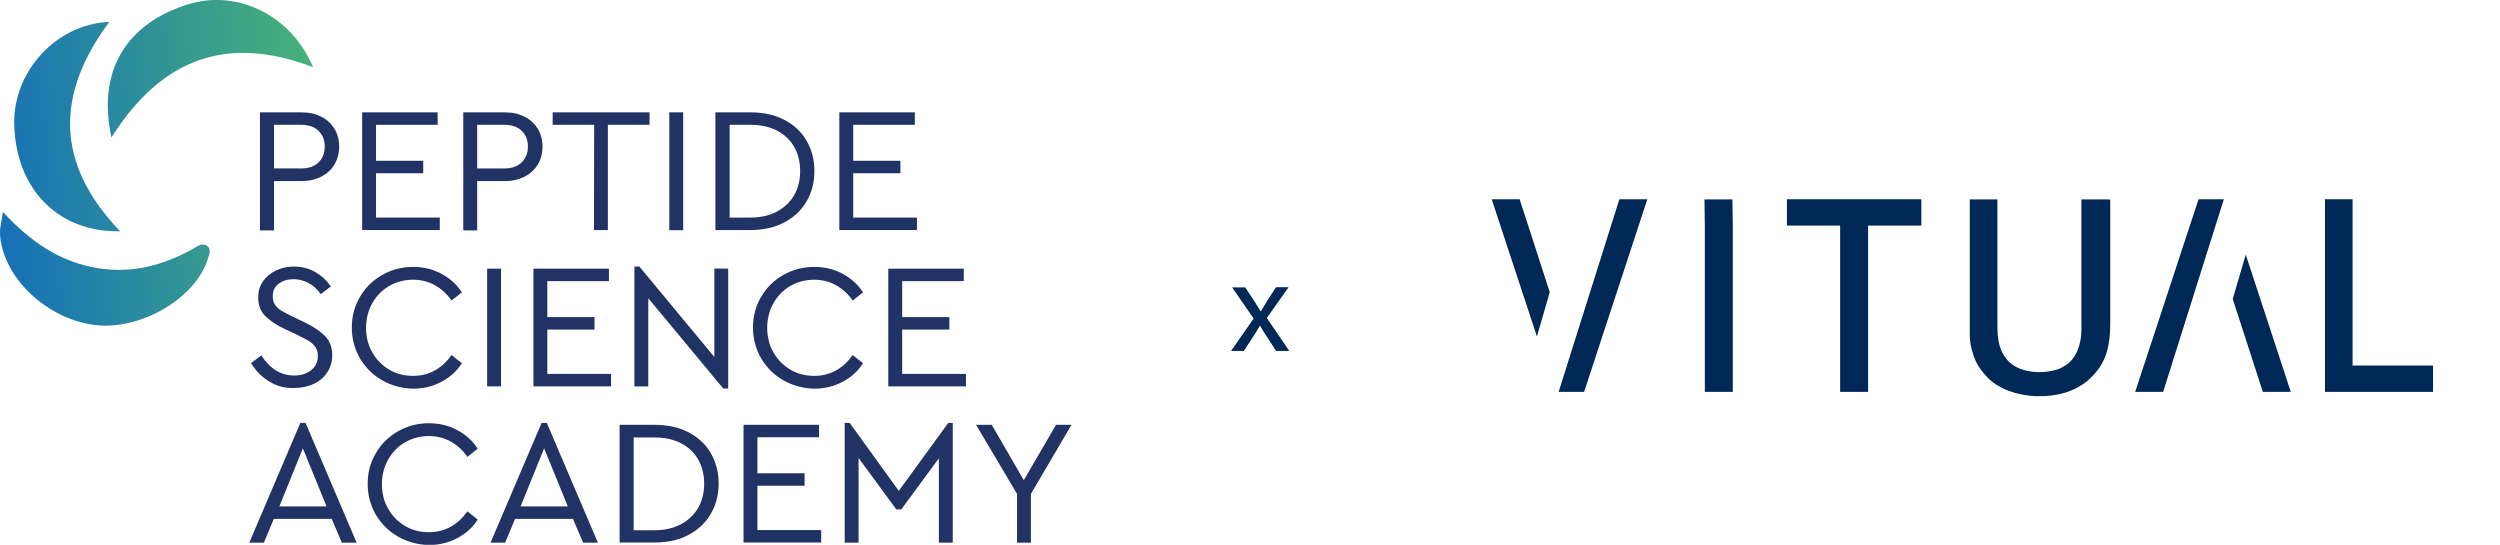 <?xml version="1.0" encoding="utf-8"?> <svg xmlns="http://www.w3.org/2000/svg" xmlns:xlink="http://www.w3.org/1999/xlink" version="1.1" id="Слой_1" x="0px" y="0px" viewBox="0 0 1404.1 306" style="enable-background:new 0 0 1404.1 306;" xml:space="preserve"> <style type="text/css"> .st0{fill:url(#SVGID_1_);} .st1{fill:#213364;} .st2{fill-rule:evenodd;clip-rule:evenodd;fill:#002856;} .st3{fill:#002856;} </style> <linearGradient id="SVGID_1_" gradientUnits="userSpaceOnUse" x1="-2.945" y1="205.659" x2="180.106" y2="222.962" gradientTransform="matrix(1 0 0 -1 0 305.89)"> <stop offset="0" style="stop-color:#1770B8"></stop> <stop offset="1" style="stop-color:#47B278"></stop> </linearGradient> <path class="st0" d="M62.6,77.2c27.8-44,64.6-58.2,113.3-39.4C163.5,8.4,133.3-6.1,105.7,2.4C70.6,13.3,54.5,40.2,62.6,77.2 L62.6,77.2z M67.5,129.9C30.8,91.7,31.3,52.8,61.4,12.3C31.3,13.5,7.2,40.5,8,70C8.9,106,32.5,130.6,67.5,129.9z M1.6,119 c-0.9,6.4-1.8,9.3-1.6,12.3c1.3,24.4,26.3,48.1,53.7,51.3c25.7,2.9,56.4-15.3,63.1-37.4c0.7-2.5,2.1-5.1-0.4-7 c-3.1-2.2-5.8,0.4-8.4,1.8c-16.6,9.1-33.9,13.7-53.2,10.6C34.1,147.1,17.8,136.5,1.6,119L1.6,119z"></path> <path class="st1" d="M146,63.1h23.3c4.3,0,8,0.8,11.2,2.5c3.2,1.6,5.6,3.9,7.4,6.8c1.7,2.9,2.6,6.2,2.6,9.9c0,3.7-0.9,7.1-2.6,10 c-1.7,2.9-4.2,5.2-7.4,6.9c-3.2,1.6-6.9,2.5-11.2,2.5h-15.4v27.7H146L146,63.1L146,63.1z M169.1,94.6c4.2,0,7.5-1.1,9.8-3.4 c2.3-2.2,3.5-5.2,3.5-8.9s-1.2-6.5-3.5-8.8c-2.3-2.3-5.6-3.4-9.8-3.4h-15.2v24.5H169.1z"></path> <path class="st1" d="M203.4,63.1h42.4v7h-34.6v20.2h26.5v7h-26.5v24.9h35.8v7h-43.6V63.1z"></path> <path class="st1" d="M260.2,63.1h23.3c4.3,0,8,0.8,11.2,2.5c3.2,1.6,5.6,3.9,7.4,6.8c1.7,2.9,2.6,6.2,2.6,9.9c0,3.7-0.9,7.1-2.6,10 c-1.7,2.9-4.2,5.2-7.4,6.9c-3.2,1.6-6.9,2.5-11.2,2.5H268v27.7h-7.8L260.2,63.1L260.2,63.1z M283.2,94.6c4.2,0,7.5-1.1,9.8-3.4 s3.5-5.2,3.5-8.9s-1.1-6.5-3.5-8.8c-2.3-2.3-5.6-3.4-9.8-3.4H268v24.5H283.2z"></path> <path class="st1" d="M333.7,70.1h-23.3v-7h54.4v7h-23.4v59.1h-7.8L333.7,70.1L333.7,70.1z"></path> <path class="st1" d="M375.9,63.1h7.8v66.2h-7.8V63.1z"></path> <path class="st1" d="M401.8,63.1h19.6c7.4,0,13.7,1.4,19.1,4.2c5.4,2.8,9.6,6.7,12.5,11.7c2.9,5,4.4,10.7,4.4,17.1 c0,6.4-1.5,12-4.4,17c-2.9,5-7.1,9-12.5,11.8c-5.4,2.9-11.8,4.3-19.1,4.3h-19.6V63.1L401.8,63.1z M421.4,122.2 c5.7,0,10.7-1.1,15-3.4c4.2-2.3,7.5-5.4,9.7-9.3c2.2-3.9,3.3-8.4,3.3-13.4c0-5-1.1-9.6-3.3-13.5c-2.2-3.9-5.4-7-9.6-9.2 c-4.2-2.2-9.2-3.3-15-3.3h-11.7v52.1H421.4L421.4,122.2z"></path> <path class="st1" d="M471.4,63.1h42.4v7h-34.6v20.2h26.5v7h-26.5v24.9H515v7h-43.6V63.1z"></path> <path class="st1" d="M151.3,214.3c-4.2-2.5-7.7-6-10.3-10.4l5.8-4.3c4.9,7.6,11.1,11.3,18.4,11.3c3.9,0,7.1-1,9.6-3s3.7-4.7,3.7-8 c0-1.9-0.4-3.6-1.3-4.9c-0.9-1.3-2.1-2.5-3.6-3.4c-1.5-0.9-3.6-2-6.2-3.3l-7.4-3.5c-4.5-2.1-8.2-4.5-10.9-7.2 c-2.7-2.6-4.1-6.2-4.1-10.6c0-3.4,0.9-6.4,2.7-9c1.8-2.6,4.2-4.6,7.3-6.1c3-1.4,6.4-2.2,10-2.2c4.4,0,8.4,1,12.1,3.1 c3.6,2.1,6.5,4.8,8.7,8.1l-5.7,4.3c-1.8-2.7-4-4.7-6.7-6.2c-2.6-1.4-5.5-2.2-8.5-2.2c-3.3,0-6,0.8-8.3,2.5c-2.3,1.7-3.4,4-3.4,7.1 c0,1.9,0.4,3.5,1.3,4.8c0.9,1.3,2,2.4,3.4,3.2c1.4,0.8,3.4,1.9,6,3.2l7.3,3.5c5.2,2.5,9.1,5.2,11.6,7.9c2.5,2.7,3.8,6.2,3.8,10.5 c0,3.6-0.9,6.8-2.8,9.6c-1.8,2.8-4.4,5-7.6,6.5c-3.2,1.5-6.9,2.3-11,2.3C160.2,218.1,155.5,216.9,151.3,214.3L151.3,214.3z"></path> <path class="st1" d="M214.7,213.6c-5.3-3-9.4-7.1-12.5-12.3c-3-5.2-4.6-11-4.6-17.3c0-6.4,1.5-12.1,4.6-17.3 c3-5.2,7.2-9.3,12.5-12.3s11.1-4.5,17.3-4.5c5.9,0,11.2,1.3,16,3.9c4.8,2.6,8.6,6,11.4,10.4l-5.8,4.6c-2.5-3.7-5.6-6.5-9.3-8.6 c-3.6-2-7.7-3.1-12.3-3.1c-4.9,0-9.4,1.2-13.4,3.5c-4,2.3-7.2,5.6-9.5,9.7c-2.3,4.1-3.5,8.7-3.5,13.8c0,5.1,1.1,9.7,3.5,13.8 c2.3,4.1,5.5,7.3,9.5,9.7s8.5,3.5,13.4,3.5c4.5,0,8.6-1,12.3-3.1c3.6-2,6.7-4.9,9.3-8.6l5.8,4.6c-2.7,4.3-6.5,7.8-11.4,10.4 c-4.8,2.6-10.2,3.9-16.1,3.9C225.7,218.1,219.9,216.6,214.7,213.6L214.7,213.6z"></path> <path class="st1" d="M273.6,150.9h7.8V217h-7.8V150.9z"></path> <path class="st1" d="M299.6,150.9H342v7h-34.6v20.2h26.5v7h-26.5V210h35.8v7h-43.6V150.9z"></path> <path class="st1" d="M409,150.9v67.3h-2.8l-42.1-50.7V217h-7.8v-67.3h2.8l42.1,50.8v-49.7L409,150.9L409,150.9z"></path> <path class="st1" d="M440,213.6c-5.3-3-9.4-7.1-12.5-12.3c-3-5.2-4.6-11-4.6-17.3c0-6.4,1.5-12.1,4.6-17.3c3-5.2,7.2-9.3,12.5-12.3 c5.3-3,11.1-4.5,17.3-4.5c5.9,0,11.2,1.3,16,3.9c4.8,2.6,8.6,6,11.4,10.4l-5.8,4.6c-2.5-3.7-5.6-6.5-9.3-8.6 c-3.6-2-7.7-3.1-12.3-3.1c-4.9,0-9.4,1.2-13.4,3.5c-4,2.3-7.2,5.6-9.5,9.7c-2.3,4.1-3.5,8.7-3.5,13.8c0,5.1,1.1,9.7,3.5,13.8 c2.3,4.1,5.5,7.3,9.5,9.7s8.5,3.5,13.4,3.5c4.5,0,8.6-1,12.3-3.1c3.6-2,6.7-4.9,9.3-8.6l5.8,4.6c-2.7,4.3-6.5,7.8-11.4,10.4 c-4.9,2.6-10.2,3.9-16.1,3.9C451.1,218.1,445.3,216.6,440,213.6L440,213.6z"></path> <path class="st1" d="M498.9,150.9h42.4v7h-34.6v20.2h26.5v7h-26.5V210h35.8v7h-43.6V150.9z"></path> <path class="st1" d="M186.3,291.4h-32.5l-5.6,13.4H140l28.7-67.3h2.9l28.7,67.3h-8.3L186.3,291.4L186.3,291.4z M170.1,251.8 l-13.2,32.6h26.5L170.1,251.8z"></path> <path class="st1" d="M223.6,301.4c-5.3-3-9.4-7.1-12.5-12.3c-3-5.2-4.6-11-4.6-17.3c0-6.4,1.5-12.1,4.6-17.3 c3-5.2,7.2-9.3,12.5-12.3c5.3-3,11.1-4.5,17.3-4.5c5.9,0,11.2,1.3,16,3.9c4.8,2.6,8.6,6,11.4,10.4l-5.8,4.6 c-2.5-3.7-5.6-6.5-9.3-8.6c-3.6-2-7.7-3.1-12.3-3.1c-4.9,0-9.4,1.2-13.4,3.5s-7.2,5.6-9.5,9.7c-2.3,4.1-3.5,8.7-3.5,13.8 s1.1,9.7,3.5,13.8c2.3,4.1,5.5,7.3,9.5,9.7s8.5,3.5,13.4,3.5c4.5,0,8.6-1,12.3-3.1c3.6-2,6.7-4.9,9.3-8.6l5.8,4.6 c-2.7,4.3-6.5,7.8-11.4,10.4c-4.9,2.6-10.2,3.9-16.1,3.9C234.6,305.9,228.9,304.4,223.6,301.4L223.6,301.4z"></path> <path class="st1" d="M321.8,291.4h-32.5l-5.6,13.4h-8.2l28.7-67.3h2.9l28.7,67.3h-8.3L321.8,291.4z M305.6,251.8l-13.2,32.6h26.5 L305.6,251.8z"></path> <path class="st1" d="M348,238.6h19.6c7.4,0,13.7,1.4,19.1,4.2c5.4,2.8,9.6,6.7,12.5,11.7c2.9,5,4.4,10.7,4.4,17.1 c0,6.4-1.5,12-4.4,17c-2.9,5-7.1,9-12.5,11.8c-5.4,2.9-11.8,4.3-19.1,4.3H348V238.6L348,238.6z M367.5,297.8c5.8,0,10.7-1.1,15-3.4 c4.2-2.3,7.5-5.4,9.7-9.3c2.2-3.9,3.3-8.4,3.3-13.4c0-5-1.1-9.6-3.3-13.5c-2.2-3.9-5.4-7-9.6-9.2c-4.2-2.2-9.2-3.3-15-3.3h-11.7 v52.1H367.5L367.5,297.8z"></path> <path class="st1" d="M417.5,238.6H460v7h-34.6v20.2h26.5v7h-26.5v24.9h35.8v7h-43.6V238.6z"></path> <path class="st1" d="M535.1,237.5v67.3h-7.8v-47.4l-21.1,28.7h-2.8l-21.2-28.9v47.6h-7.8v-67.3h2.8l27.6,38.2l27.8-38.2L535.1,237.5 L535.1,237.5z"></path> <path class="st1" d="M579,277.4v27.4h-7.8v-27.4l-23-38.8h8.8l18,31.1l18.1-31.1h8.7L579,277.4L579,277.4z"></path> <g> <g> <g> <path class="st2" d="M1106.3,188.3c0,5.1,1.7,10.7,3.3,14.4c1.8,4.1,6.6,9.9,10.1,12.3c1,0.7,1.5,1.1,2.6,1.7 c5.9,3.5,13.3,5.4,20.7,5.8h5c5.5-0.3,10.8-1.3,15.3-3.2c2.4-1,4.4-2.1,6.5-3.5c2.3-1.5,3.5-2.7,5.4-4.6c8.2-8.2,10-18,10-30 v-68.3c0-0.7-0.2-0.9-0.9-0.9H1169v73.3c0,7.9-2.8,15.8-8.6,19.7c-1.2,0.8-2.2,1.4-3.6,2c-9.2,3.6-23.8,2.7-30-5.5 c-4-5.2-5-10.5-5-19.6v-69.9h-15.5V188.3L1106.3,188.3z"></path> <polygon class="st2" points="957.5,220.1 973.2,220.1 973.2,205.3 973.2,205.3 973.2,126.7 973.2,126.7 973,112 957.3,112 957.5,126.7 957.5,126.7 957.5,205.3 957.5,205.3 957.5,220.1 "></polygon> <polygon class="st2" points="1049.2,126.7 1079.1,126.7 1079.1,111.9 1003.6,111.9 1003.6,126.7 1033.5,126.7 1033.5,220.1 1049.2,220.1 1049.2,126.7 "></polygon> <polygon class="st2" points="1305.8,220.1 1366.5,220.1 1366.5,205.3 1321.3,205.3 1321.3,111.9 1305.8,111.9 1305.8,220.1 "></polygon> <g> <polygon class="st2" points="870.4,164.1 853.5,111.9 837.8,111.9 863.2,189 "></polygon> <polygon class="st2" points="909.5,111.9 875.4,220.1 889.7,220.1 925.2,111.9 "></polygon> </g> <g> <polygon class="st2" points="1254,167.9 1270.9,220.1 1286.6,220.1 1261.3,143 "></polygon> <polygon class="st2" points="1214.9,220.1 1249,111.9 1234.8,111.9 1199.2,220.1 "></polygon> </g> </g> </g> </g> <g> <path class="st3" d="M699.3,161.3l5.1,7.7c1.3,2,2.4,3.8,3.6,5.8h0.2c1.2-2.1,2.4-4,3.5-5.9l5-7.6h7l-12.2,17.3l12.6,18.5h-7.4 l-5.2-8c-1.4-2.1-2.6-4.1-3.8-6.2h-0.1c-1.2,2.1-2.4,4.1-3.8,6.2l-5.2,8h-7.2l12.7-18.2l-12.1-17.5H699.3z"></path> </g> </svg> 